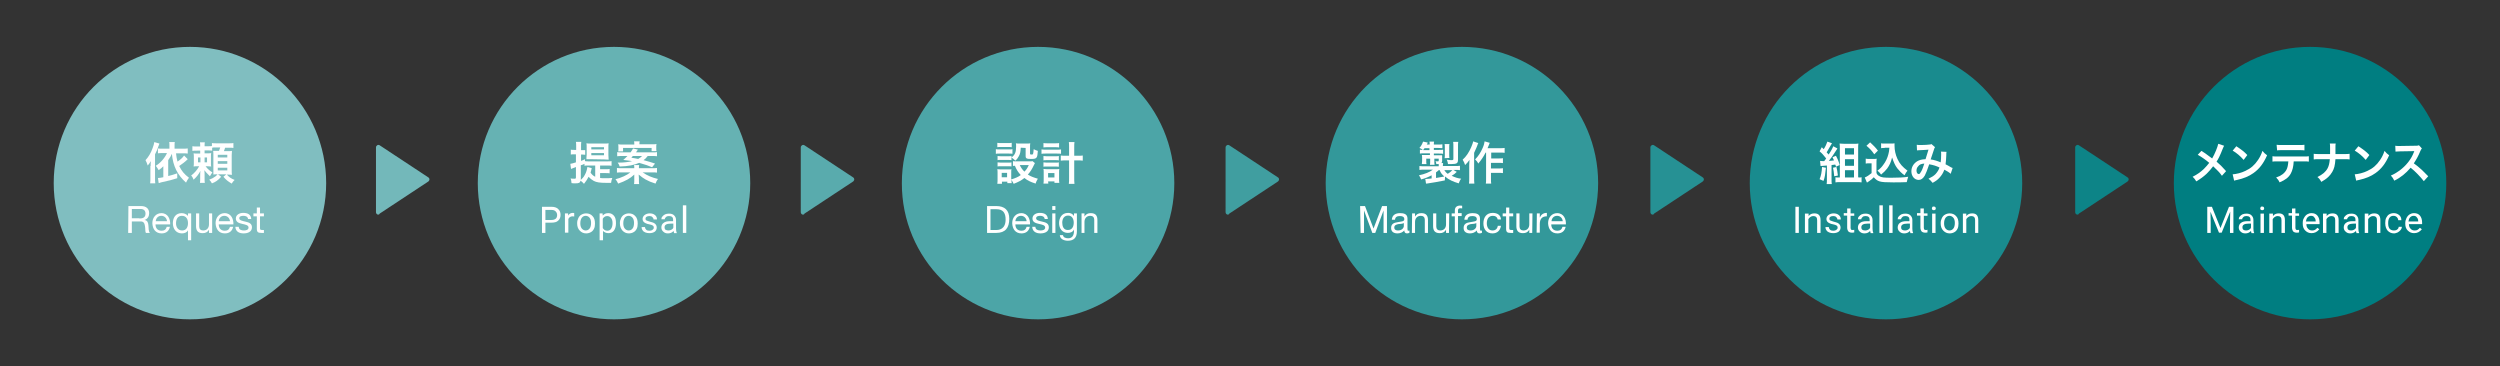<?xml version="1.0" encoding="utf-8"?>
<!-- Generator: Adobe Illustrator 21.1.0, SVG Export Plug-In . SVG Version: 6.00 Build 0)  -->
<svg version="1.1" id="レイヤー_1" xmlns="http://www.w3.org/2000/svg" xmlns:xlink="http://www.w3.org/1999/xlink" x="0px"
	 y="0px" viewBox="0 0 1024 150" style="enable-background:new 0 0 1024 150;" xml:space="preserve">
<rect x="0" y="0" width="1024" height="150" fill="#333333" stroke="none"/>
<style type="text/css">
	.st0{fill:#80BEC0;}
	.st1{fill:#66B2B3;}
	.st2{fill:#4CA5A7;}
	.st3{fill:#33989A;}
	.st4{fill:#198B8E;}
	.st5{fill:#007E81;}
	.st6{fill:#FFFFFF;}
	.st7{fill:#73B8BA;}
	.st8{fill:#59ABAD;}
	.st9{fill:#409EA0;}
	.st10{fill:#269194;}
	.st11{fill:#0D8487;}
</style>
<g>
	<g>
		<path class="st0" d="M77.8,130.8c30.8,0,55.8-25,55.8-55.8c0-30.8-25-55.8-55.8-55.8C47,19.2,22,44.2,22,75
			C22,105.8,47,130.8,77.8,130.8"/>
	</g>
	<g>
		<path class="st1" d="M251.5,130.8c30.8,0,55.8-25,55.8-55.8c0-30.8-25-55.8-55.8-55.8c-30.8,0-55.8,25-55.8,55.8
			C195.7,105.8,220.7,130.8,251.5,130.8"/>
	</g>
	<g>
		<path class="st2" d="M425.2,130.8c30.8,0,55.8-25,55.8-55.8c0-30.8-25-55.8-55.8-55.8c-30.8,0-55.8,25-55.8,55.8
			C369.3,105.8,394.3,130.8,425.2,130.8"/>
	</g>
	<g>
		<path class="st3" d="M598.8,130.8c30.8,0,55.8-25,55.8-55.8c0-30.8-25-55.8-55.8-55.8C568,19.2,543,44.2,543,75
			C543,105.8,568,130.8,598.8,130.8"/>
	</g>
	<g>
		<path class="st4" d="M772.5,130.8c30.8,0,55.8-25,55.8-55.8c0-30.8-25-55.8-55.8-55.8c-30.8,0-55.8,25-55.8,55.8
			C716.7,105.8,741.7,130.8,772.5,130.8"/>
	</g>
	<g>
		<path class="st5" d="M946.2,130.8c30.8,0,55.8-25,55.8-55.8c0-30.8-25-55.8-55.8-55.8c-30.8,0-55.8,25-55.8,55.8
			C890.4,105.8,915.3,130.8,946.2,130.8"/>
	</g>
	<g>
		<g>
			<path class="st6" d="M61.7,68c0-0.6,0-1,0.1-2c-0.5,0.8-0.7,1.1-1.3,1.8c-0.3-0.9-0.5-1.5-0.9-2.2c1.2-1.3,2.2-2.9,2.9-4.9
				c0.4-1,0.6-1.8,0.7-2.5l2.1,0.6c-0.1,0.3-0.1,0.4-0.3,0.8c-0.4,1.3-0.8,2.3-1.5,3.6V73c0,0.8,0,1.4,0.1,2.1h-2.1
				c0.1-0.8,0.1-1.3,0.1-2.2V68z M76.9,65.2c-1.1,1.1-2.2,1.9-3.5,2.8c1,2,2,3.3,4,4.8c-0.5,0.7-0.9,1.3-1.2,2
				c-3.5-3.1-5.3-6.7-5.8-11.8c-0.4,0.9-0.6,1.3-1.5,2.6v6.5c1.3-0.3,1.9-0.5,3.7-1.1v2c-2.6,0.8-2.6,0.8-6.6,1.7
				C65.3,74.9,65.2,75,65,75l-0.3-2.1c0.6,0,1.2-0.1,2.2-0.3v-4.5c-0.6,0.6-0.9,0.9-1.9,1.6c-0.4-0.7-0.8-1.3-1.2-1.8
				c1.9-1.1,3.7-3.2,4.6-5.2h-1.8c-0.8,0-1.3,0-1.9,0.1v-2c0.6,0.1,1,0.1,1.9,0.1h2.8v-1.4c0-0.6,0-0.9-0.1-1.3h2.3
				c-0.1,0.4-0.1,0.8-0.1,1.3v1.4h3.3c0.9,0,1.5,0,2.1-0.1v2.1c-0.6-0.1-1.3-0.1-2.1-0.1h-2.7c0.1,1.3,0.3,2,0.6,3.4
				c1.3-0.9,2.1-1.6,2.7-2.5L76.9,65.2z"/>
			<path class="st6" d="M86.9,61.7c-0.4,0-0.8-0.1-1.6-0.1h-1.5v1.2H85c0.8,0,1.1,0,1.5-0.1c-0.1,0.5-0.1,0.6-0.1,1.5v2.5
				c0,0.8,0,1.1,0.1,1.5c-0.5,0-0.8-0.1-1.5-0.1h-0.8c0.9,1.2,1.8,1.9,2.8,2.5c-0.5,0.7-0.7,1-1,1.6c-0.2-0.2-0.2-0.2-0.7-0.7
				c-0.5-0.5-1.2-1.2-1.6-1.8c0.1,0.9,0.1,1.5,0.1,2.1v1.2c0,1,0,1.4,0.1,1.9h-2c0.1-0.5,0.1-0.9,0.1-1.9V72c0-0.7,0-1.2,0.1-2
				c-0.8,1.5-1.5,2.4-2.8,3.6c-0.3-0.7-0.5-1.2-1-1.7c1.2-0.9,2.4-2.2,3.3-3.8h-0.7c-0.8,0-1,0-1.6,0.1c0.1-0.5,0.1-0.9,0.1-1.7
				v-2.1c0-0.7,0-1.1-0.1-1.6c0.5,0.1,0.9,0.1,1.8,0.1H82v-1.2h-1.2c-0.9,0-1.5,0-2,0.1v-1.9c0.6,0.1,1,0.1,2,0.1H82
				c0-0.9,0-1.2-0.1-1.7h2c-0.1,0.4-0.1,0.8-0.1,1.5v0.1h1.5c0.8,0,1.1,0,1.5-0.1v-1.2c0.6,0.1,1.1,0.1,2,0.1h4.8c1,0,1.5,0,2-0.1v2
				c-0.5-0.1-1-0.1-2-0.1h-1.4c-0.2,0.6-0.3,1-0.5,1.4h1.5c1,0,1.4,0,1.8-0.1c0,0.5-0.1,1.1-0.1,1.8v6.1c0,0.7,0,1.4,0.1,1.9
				c-0.6,0-1-0.1-1.6-0.1h-0.5c1,1.1,1.7,1.6,3.2,2.2c-0.6,0.6-0.7,0.7-1.2,1.5c-1.5-0.9-2.3-1.5-3.4-2.8l1.2-1h-3.4l1.3,1
				c-1.4,1.5-2.2,2.1-3.8,2.7c-0.4-0.7-0.6-1-1.1-1.5c1.1-0.4,1.8-0.8,2.6-1.4c0.3-0.2,0.4-0.4,0.8-0.8h-0.3c-0.6,0-1.1,0-1.4,0.1
				c0-0.6,0-0.9,0-1.7v-6.3c0-0.8,0-1.2-0.1-1.7c0.4,0,0.8,0,1.6,0h0.8c0.2-0.6,0.4-1,0.5-1.4h-2c-0.7,0-1,0-1.3,0.1V61.7z
				 M81.1,64.5v2h1v-2H81.1z M83.8,66.5h1v-2h-1V66.5z M89.2,64.5h3.9v-1.1h-3.9V64.5z M89.2,67.1h3.9v-1.1h-3.9V67.1z M89.2,69.8
				h3.9v-1.1h-3.9V69.8z"/>
		</g>
		<g>
			<path class="st6" d="M52.6,84.4h5.2c2.1,0,3.3,1.1,3.3,2.9c0,1.3-0.6,2.4-1.9,2.8v0c1.3,0.2,1.5,1.2,1.6,2.3c0.1,1.1,0,2.3,0.6,3
				h-1.6c-0.4-0.4-0.2-1.6-0.4-2.7c-0.2-1.1-0.4-2-1.8-2H54v4.7h-1.5L52.6,84.4L52.6,84.4z M57.1,89.5c1.4,0,2.5-0.4,2.5-2
				c0-1.1-0.6-1.9-2-1.9H54v3.8H57.1z"/>
			<path class="st6" d="M69.6,92.9c-0.4,1.8-1.6,2.7-3.4,2.7c-2.5,0-3.7-1.8-3.8-4.2c0-2.4,1.6-4.1,3.7-4.1c2.8,0,3.7,2.6,3.6,4.6
				h-6c0,1.4,0.7,2.6,2.5,2.6c1.1,0,1.8-0.5,2.1-1.6H69.6z M68.4,90.6c-0.1-1.2-1-2.2-2.3-2.2c-1.4,0-2.2,1-2.3,2.2H68.4z"/>
			<path class="st6" d="M78.3,98.4H77v-4.1h0c-0.4,0.9-1.4,1.3-2.5,1.3c-2.4,0-3.7-1.9-3.7-4.2s1.2-4.1,3.6-4.1c0.8,0,2,0.3,2.6,1.2
				h0v-1.1h1.3V98.4z M74.6,94.4c1.8,0,2.4-1.5,2.4-3c0-1.6-0.7-3-2.5-3c-1.8,0-2.4,1.5-2.4,3.1C72.1,93,72.9,94.4,74.6,94.4z"/>
			<path class="st6" d="M86.8,95.4h-1.2v-1.3h0c-0.6,1-1.4,1.4-2.6,1.4c-2.1,0-2.7-1.2-2.7-2.9v-5.2h1.3v5.4c0,1,0.6,1.6,1.6,1.6
				c1.6,0,2.4-1.1,2.4-2.5v-4.5h1.3V95.4z"/>
			<path class="st6" d="M95.5,92.9c-0.4,1.8-1.6,2.7-3.4,2.7c-2.5,0-3.7-1.8-3.8-4.2c0-2.4,1.6-4.1,3.7-4.1c2.8,0,3.7,2.6,3.6,4.6
				h-6c0,1.4,0.7,2.6,2.5,2.6c1.1,0,1.8-0.5,2.1-1.6H95.5z M94.2,90.6c-0.1-1.2-1-2.2-2.3-2.2c-1.4,0-2.2,1-2.3,2.2H94.2z"/>
			<path class="st6" d="M97.8,92.9c0,1.2,1.1,1.5,2.1,1.5c0.8,0,1.9-0.2,1.9-1.2c0-1-1.3-1.2-2.6-1.5c-1.3-0.3-2.6-0.7-2.6-2.2
				c0-1.6,1.6-2.3,3-2.3c1.8,0,3.2,0.6,3.3,2.5h-1.3c-0.1-1-1-1.3-1.9-1.3c-0.8,0-1.7,0.2-1.7,1c0,0.9,1.4,1.1,2.6,1.4
				c1.3,0.3,2.6,0.7,2.6,2.3c0,1.9-1.8,2.5-3.4,2.5c-1.8,0-3.3-0.7-3.4-2.7L97.8,92.9L97.8,92.9z"/>
			<path class="st6" d="M106.5,87.4h1.6v1.2h-1.6v4.9c0,0.6,0.2,0.7,1,0.7h0.6v1.2h-1c-1.4,0-1.9-0.3-1.9-1.7v-5.1h-1.4v-1.2h1.4V85
				h1.3V87.4z"/>
		</g>
		<g>
			<path class="st6" d="M245.7,72.9c0.6,0.1,1.2,0.1,2,0.1c1.1,0,2.1,0,3.1-0.1c-0.3,0.8-0.4,1.2-0.5,2c-0.6,0-1.3,0-1.9,0
				c-2.6,0-4.1-0.2-5.2-0.8c-0.7-0.4-1.4-0.9-2.1-1.7c-0.6,1.2-1,1.7-1.9,2.9c-0.6-0.6-0.6-0.7-1.4-1.3c-0.2,0.9-0.7,1.1-2.2,1.1
				c-0.4,0-0.9,0-1.5-0.1c-0.1-0.8-0.1-1.2-0.4-1.9c0.7,0.1,1.1,0.1,1.6,0.1c0.5,0,0.6-0.1,0.6-0.6v-4.2c-0.4,0.2-0.6,0.2-1,0.4
				c-0.4,0.2-0.7,0.3-1,0.4l-0.3-2.1c0.5-0.1,1.2-0.2,2.3-0.6v-3.3h-0.8c-0.4,0-0.8,0-1.3,0.1v-2c0.5,0.1,0.8,0.1,1.4,0.1h0.8V60
				c0-0.9,0-1.3-0.1-1.9h2.2c-0.1,0.5-0.1,1-0.1,1.9v1.5h0.6c0.8,0,0.8,0,0.8,0c0,0,0.1,0,0.2,0c0,0,0.1,0,0.1,0v1.9
				c-0.4,0-0.7-0.1-1.1-0.1h-0.6v2.6c0.7-0.3,0.9-0.3,1.6-0.7V66c0.4,0.1,0.9,0.1,1.5,0.1h7.7c0.8,0,1.2,0,1.7-0.1v1.9
				c-0.5-0.1-1-0.1-1.7-0.1h-3v1.5h2.3c0.8,0,1.2,0,1.6-0.1V71c-0.5-0.1-0.9-0.1-1.6-0.1h-2.3V72.9z M242.4,68.9
				c-0.1,0.1-0.1,0.4-0.3,1.1c-0.1,0.2-0.1,0.4-0.2,0.7c0.5,0.8,1.1,1.3,1.9,1.7v-4.6h-3c-0.6,0-1,0-1.4,0.1v-0.8
				c-0.6,0.3-0.8,0.4-1.5,0.6v5.5c0,0.2,0,0.3,0,0.5c0.7-0.7,1.2-1.2,1.6-2c0.6-1,0.9-2.1,1.1-3.3L242.4,68.9z M241.8,65.2
				c-0.7,0-1,0-1.6,0c0-0.3,0-0.9,0.1-1.9v-2.9c0-0.7,0-1.3-0.1-1.7c0.6,0.1,1.1,0.1,1.8,0.1h5.5c0.8,0,1.2,0,1.8-0.1
				c-0.1,0.4-0.1,1-0.1,1.7v3.1c0,0.7,0,0.7,0.1,1.9c-0.5,0-1.1-0.1-1.8-0.1L241.8,65.2L241.8,65.2z M242.2,61.2h5.2v-0.9h-5.2V61.2
				z M242.2,63.6h5.2v-0.9h-5.2V63.6z"/>
			<path class="st6" d="M267,68.9c0.9,0,1.5,0,2.1-0.1v1.9c-0.6-0.1-1.2-0.1-2.1-0.1h-3.8c2.1,1.4,3.8,2.1,6.3,2.7
				c-0.4,0.5-0.7,1.1-1,1.9c-1.9-0.6-2.8-1-4.1-1.7c-1-0.6-1.6-1-2.8-2c0,0.5,0.1,1.2,0.1,1.5v0.8c0,0.7,0,1.3,0.1,1.6h-2.1
				c0.1-0.5,0.1-0.9,0.1-1.6v-0.8c0-0.2,0-0.3,0-0.6c0-0.2,0-0.2,0-0.5c0-0.1,0-0.2,0-0.4c-1.7,1.6-3.5,2.6-6.6,3.7
				c-0.4-0.8-0.6-1.2-1.1-1.8c2.4-0.6,4.6-1.6,6.1-2.8h-3.4c-0.9,0-1.5,0-2.1,0.1v-1.9c0.6,0.1,1.2,0.1,2.1,0.1h5v-0.1
				c0-0.5,0-0.8-0.1-1.2h2.1c-0.1,0.4-0.1,0.7-0.1,1.2v0.1L267,68.9L267,68.9z M265.3,63.9c-0.6,0.8-1,1.2-1.7,1.7
				c2.3,0.6,3.2,0.9,4.7,1.4l-1.2,1.5c-1.4-0.6-2.8-1.1-5.3-1.8c-2,0.9-4.4,1.4-8,1.5c-0.2-0.7-0.4-1.1-0.8-1.6c0.2,0,0.4,0,0.6,0
				c1.7,0,3.8-0.2,5.3-0.6c-0.7-0.1-1-0.2-3.6-0.5c0.7-0.6,1-0.9,1.7-1.6h-2.2c-0.8,0-1.4,0-2,0.1v-1.7c0.4,0.1,0.9,0.1,1.9,0.1h3.6
				c0.5-0.7,0.8-1.2,1-1.6l2,0.5c-0.1,0.1-0.1,0.1-0.4,0.5c0,0-0.1,0.2-0.2,0.3c0,0.1-0.1,0.2-0.2,0.3h6.7c1,0,1.3,0,1.9-0.1V64
				c-0.6-0.1-1.1-0.1-2-0.1L265.3,63.9L265.3,63.9z M259.8,59.1c0-0.6,0-0.8-0.1-1.2h2.3c-0.1,0.4-0.1,0.7-0.1,1.2h5
				c0.9,0,1.4,0,2-0.1c-0.1,0.4-0.1,0.7-0.1,1.3v0.5c0,0.4,0,0.8,0.1,1.1h-2v-1.3h-11.7V62h-2c0.1-0.4,0.1-0.6,0.1-1v-0.6
				c0-0.5,0-0.8-0.1-1.3c0.6,0.1,1.2,0.1,2,0.1H259.8z M259.2,63.9c-0.2,0.2-0.3,0.4-0.6,0.7c1.4,0.2,1.7,0.3,2.8,0.5
				c0.7-0.4,1.1-0.7,1.6-1.2H259.2z"/>
		</g>
		<g>
			<path class="st6" d="M407.9,61.1c0.4,0.1,0.8,0.1,1.5,0.1h3.8c0.8,0,1.1,0,1.5-0.1V63c-0.4-0.1-0.6-0.1-1.4-0.1h-3.9
				c-0.7,0-1.1,0-1.5,0.1L407.9,61.1L407.9,61.1z M423.9,66.8c-0.1,0.2-0.1,0.2-0.4,0.8c-0.8,1.7-1.5,2.8-2.5,3.9
				c1.3,0.8,2.1,1.1,4.1,1.7c-0.4,0.7-0.7,1.2-0.9,2c-2.2-0.7-3.4-1.3-4.6-2.3c-1.2,1-2.6,1.7-4.4,2.4c-0.3-0.7-0.6-1.1-0.9-1.6
				c0,0.6,0,0.9,0.1,1.3h-1.8v-0.6h-2.2v0.9h-1.9c0.1-0.6,0.1-1.2,0.1-1.8v-2.7c0-0.6,0-1-0.1-1.5c0.5,0,0.9,0.1,1.4,0.1h3.2
				c0.7,0,0.9,0,1.2-0.1c-0.1,0.4-0.1,0.6-0.1,1.4v2.8c1.6-0.5,2.9-1,3.9-1.8c-1.1-1.2-1.7-2.1-2.4-3.8c-0.4,0-0.5,0-0.8,0.1v-2
				c0.4,0.1,0.7,0.1,1.2,0.1h5.5c0.7,0,1,0,1.3-0.1L423.9,66.8z M408.5,58.5c0.5,0.1,0.8,0.1,1.6,0.1h2.7c0.8,0,1.1,0,1.6-0.1v1.8
				c-0.5-0.1-0.9-0.1-1.6-0.1h-2.7c-0.7,0-1.1,0-1.6,0.1V58.5z M408.6,63.9c0.4,0,0.6,0.1,1.2,0.1h3.3c0.6,0,0.9,0,1.2-0.1v1.7
				c-0.4,0-0.6-0.1-1.2-0.1h-3.3c-0.6,0-0.9,0-1.2,0.1V63.9z M408.6,66.5c0.4,0,0.6,0.1,1.2,0.1h3.3c0.6,0,0.9,0,1.2-0.1v1.7
				c-0.4-0.1-0.6-0.1-1.2-0.1h-3.3c-0.6,0-0.8,0-1.2,0.1L408.6,66.5L408.6,66.5z M410.3,72.6h2.2v-1.8h-2.2V72.6z M418.1,60.5
				c-0.1,1.6-0.2,2.5-0.8,3.5c-0.4,0.7-0.7,1.2-1.4,1.8c-0.5-0.5-1.1-0.9-1.6-1.3c1.5-1.1,1.9-2.2,1.9-4.6c0-0.6,0-0.8-0.1-1.2
				c0.5,0.1,0.9,0.1,1.5,0.1h2.8c0.6,0,1.1,0,1.6-0.1c-0.1,0.4-0.1,0.9-0.1,1.6v2.7c0,0.2,0.1,0.3,0.6,0.3c0.7,0,0.7,0,0.9-2.2
				c0.6,0.3,1,0.5,1.7,0.7c-0.2,3-0.4,3.3-2.8,3.3c-1.8,0-2.2-0.2-2.2-1.2v-3.3L418.1,60.5L418.1,60.5z M417.7,67.6
				c0.5,1.1,1,1.8,1.9,2.7c0.8-0.8,1.2-1.4,1.8-2.7H417.7z"/>
			<path class="st6" d="M426.6,61.2c0.5,0.1,0.9,0.1,1.6,0.1h4.8c0.7,0,1.1,0,1.6-0.1V63c-0.4-0.1-0.8-0.1-1.6-0.1h-4.8
				c-0.6,0-1,0-1.6,0.1V61.2z M427.4,58.6c0.5,0.1,0.8,0.1,1.6,0.1h3.2c0.7,0,1.1,0,1.6-0.1v1.8c-0.5-0.1-0.9-0.1-1.6-0.1H429
				c-0.7,0-1.1,0-1.6,0.1V58.6z M429.4,75.2h-2c0.1-0.5,0.1-1.1,0.1-1.8v-2.8c0-0.6,0-0.9-0.1-1.4c0.4,0,0.6,0.1,1.3,0.1h4
				c0.6,0,0.9,0,1.2-0.1c-0.1,0.4-0.1,0.8-0.1,1.4v2.7c0,0.7,0,1.1,0.1,1.6h-2v-0.6h-2.6L429.4,75.2L429.4,75.2z M427.4,63.9
				c0.4,0,0.6,0.1,1.2,0.1h3.9c0.6,0,0.8,0,1.2-0.1v1.8c-0.4-0.1-0.6-0.1-1.2-0.1h-3.9c-0.6,0-0.8,0-1.2,0.1V63.9z M427.4,66.5
				c0.3,0,0.6,0.1,1.2,0.1h3.9c0.6,0,0.8,0,1.2-0.1v1.8c-0.4,0-0.6-0.1-1.2-0.1h-3.9c-0.6,0-0.8,0-1.2,0.1L427.4,66.5L427.4,66.5z
				 M429.3,72.7h2.6v-1.8h-2.6V72.7z M437.9,60.4c0-1,0-1.5-0.1-2.2h2.3c-0.1,0.6-0.1,1.2-0.1,2.2v3.4h1.3c1,0,1.6,0,2.2-0.1v2.1
				c-0.7-0.1-1.4-0.1-2.3-0.1H440v6.8c0,1.3,0,2,0.1,2.8h-2.3c0.1-0.7,0.1-1.4,0.1-2.8v-6.8h-1.1c-0.8,0-1.6,0-2.3,0.1v-2.1
				c0.6,0.1,1.3,0.1,2.2,0.1h1.2L437.9,60.4L437.9,60.4z"/>
		</g>
		<g>
			<path class="st6" d="M404.3,84.4h3.8c3.4,0,5.3,1.7,5.3,5.2c0,3.7-1.6,5.8-5.3,5.8h-3.8V84.4z M405.8,94.2h2.4
				c1,0,3.7-0.3,3.7-4.3c0-2.6-1-4.2-3.7-4.2h-2.5V94.2z"/>
			<path class="st6" d="M421.8,92.9c-0.4,1.8-1.6,2.7-3.4,2.7c-2.5,0-3.7-1.8-3.8-4.2c0-2.4,1.6-4.1,3.7-4.1c2.8,0,3.7,2.6,3.6,4.6
				h-6c0,1.4,0.7,2.6,2.5,2.6c1.1,0,1.8-0.5,2.1-1.6H421.8z M420.5,90.6c-0.1-1.2-1-2.2-2.3-2.2c-1.4,0-2.2,1-2.3,2.2H420.5z"/>
			<path class="st6" d="M424.1,92.9c0,1.2,1.1,1.5,2.1,1.5c0.8,0,1.9-0.2,1.9-1.2c0-1-1.3-1.2-2.6-1.5c-1.3-0.3-2.6-0.7-2.6-2.2
				c0-1.6,1.6-2.3,3-2.3c1.8,0,3.2,0.6,3.3,2.5h-1.3c-0.1-1-1-1.3-1.8-1.3c-0.8,0-1.7,0.2-1.7,1c0,0.9,1.4,1.1,2.6,1.4
				c1.3,0.3,2.6,0.7,2.6,2.3c0,1.9-1.8,2.5-3.4,2.5c-1.8,0-3.3-0.7-3.4-2.7L424.1,92.9L424.1,92.9z"/>
			<path class="st6" d="M432.3,86H431v-1.6h1.3V86z M431,87.4h1.3v8H431V87.4z"/>
			<path class="st6" d="M441.1,94.7c0,2.6-1.2,3.9-3.7,3.9c-1.5,0-3.2-0.6-3.3-2.3h1.3c0.1,1,1.2,1.3,2.1,1.3c1.7,0,2.4-1.2,2.4-3
				V94h0c-0.4,1-1.5,1.4-2.5,1.4c-2.4,0-3.6-1.9-3.6-4c0-1.9,0.9-4.2,3.7-4.2c1,0,1.9,0.4,2.4,1.3h0v-1.1h1.2L441.1,94.7L441.1,94.7
				z M439.8,91.2c0-1.4-0.6-2.9-2.3-2.9c-1.7,0-2.4,1.4-2.4,2.9c0,1.4,0.5,3,2.2,3C439.2,94.3,439.8,92.7,439.8,91.2z"/>
			<path class="st6" d="M443,87.4h1.2v1.3h0c0.6-1,1.4-1.4,2.6-1.4c2.1,0,2.7,1.2,2.7,2.9v5.2h-1.3V90c0-1-0.6-1.6-1.6-1.6
				c-1.6,0-2.4,1.1-2.4,2.5v4.5H443V87.4z"/>
		</g>
		<g>
			<path class="st6" d="M591.8,73.9c-2.9,0.6-4.9,0.9-6.8,1.2c-0.5,0.1-0.6,0.1-0.9,0.1l-0.3-1.9c0.1,0,0.1,0,0.2,0
				c0.5,0,1.3-0.1,2.4-0.2v-1.3c-1.3,0.7-2.5,1.2-4.3,1.7c-0.3-0.8-0.5-1.1-0.9-1.7c2.4-0.5,4.4-1.3,5.7-2.3h-3.5
				c-1.1,0-1.4,0-2,0.1V68c0.6,0.1,1,0.1,2.1,0.1h5.8v-0.3c0-0.2,0-0.5,0-0.6c-0.4,0-0.5,0-1,0c0-0.4-0.1-0.8-0.3-1.2
				c0.4,0.1,0.7,0.1,1,0.1c0.2,0,0.3-0.1,0.3-0.3V65h-1.8v1c0,0.6,0,1,0.1,1.5h-1.9c0.1-0.5,0.1-0.8,0.1-1.5v-1h-1.6v1.1
				c0,0.6,0,0.7,0.1,1.1h-1.9l0-0.2c0-0.3,0.1-0.6,0.1-1v-1.4c0-0.4,0-0.5-0.1-1.1c0.3,0,0.8,0,1.2,0h2.1v-0.7h-2.4
				c-0.7,0-1.1,0-1.7,0.1v-1.6c0.4,0.1,0.6,0.1,1.2,0.1c-0.4-0.3-0.8-0.6-1.4-0.8c0.7-0.8,1.1-1.5,1.5-2.6l1.9,0.4
				c-0.1,0.4-0.2,0.5-0.4,0.8h1.2c0-0.5,0-0.8-0.1-1.2h1.9c-0.1,0.4-0.1,0.7-0.1,1.2h1.8c0.9,0,1.2,0,1.7-0.1v1.6
				c-0.5,0-0.9-0.1-1.7-0.1h-1.8v0.8h2c1,0,1.4,0,1.8-0.1V63c-0.5-0.1-1-0.1-1.7-0.1h-2.1v0.7h1.9c0.7,0,1,0,1.5,0
				c0,0.2,0,0.4,0,0.8v1.5c0,0.5-0.1,0.7-0.4,0.9h0.8c0,0.4-0.1,0.5-0.1,0.9V68h4.9c1,0,1.6,0,2.1-0.1v1.8c-0.6-0.1-0.9-0.1-2-0.1
				h-0.7l1.4,0.8c-0.7,0.7-1.2,1.1-2.1,1.6c1.5,0.7,2.4,1,3.9,1.2c-0.5,0.6-0.7,1.1-1,1.9c-2.4-0.7-4.1-1.5-5.6-2.8L591.8,73.9
				L591.8,73.9z M585.5,61.5v-0.8h-2c-0.2,0.3-0.3,0.4-0.6,0.8H585.5z M588.2,72.9c1.8-0.3,2.3-0.4,3.4-0.6c-1-0.9-1.5-1.5-1.9-2.6
				h-0.4c-0.3,0.3-0.7,0.6-1.1,0.9L588.2,72.9L588.2,72.9z M591.6,69.7c0.4,0.6,0.7,1,1.4,1.5c0.7-0.4,1.4-1,1.9-1.5H591.6z
				 M591.7,64.8c0.1-0.4,0.1-0.7,0.1-1.3v-3.1c0-0.5,0-1-0.1-1.4h2c-0.1,0.3-0.1,0.7-0.1,1.4v3c0,0.6,0,0.9,0.1,1.3L591.7,64.8
				L591.7,64.8z M597.2,65.2c0,1-0.1,1.4-0.6,1.7c-0.4,0.2-1,0.3-2.1,0.3c-0.4,0-0.9,0-1.4,0c-0.1-0.6-0.2-1.2-0.5-1.8
				c0.7,0.1,1.4,0.2,1.8,0.2c0.3,0,0.6,0,0.7-0.1c0.2-0.1,0.2-0.1,0.2-0.5v-5.3c0-0.6,0-1.1-0.1-1.6h2.1c-0.1,0.5-0.1,0.9-0.1,1.7
				V65.2L597.2,65.2z"/>
			<path class="st6" d="M605.5,58.6c-0.2,0.5-0.3,0.6-0.4,1c-0.3,0.8-0.3,0.8-1.3,3v10.3c0,0.9,0,1.6,0.1,2.3h-2.2
				c0.1-0.7,0.1-1.3,0.1-2.3v-5.3c0-0.5,0-0.6,0.1-2.1c-0.6,0.9-1.1,1.4-1.8,2.1c-0.3-0.9-0.5-1.4-1-2.2c1.4-1.2,2.6-3,3.5-5.1
				c0.4-1,0.7-1.7,0.8-2.4L605.5,58.6z M608.5,62.5c-0.8,1.6-1.8,3.1-3,4.5c-0.4-0.8-0.7-1.1-1.3-1.7c1.4-1.4,2.3-2.9,3.1-4.7
				c0.5-1.1,0.7-2,0.8-2.7l2.1,0.6c-0.2,0.4-0.2,0.6-0.4,1c-0.3,0.8-0.3,0.8-0.5,1.2h5c0.9,0,1.5,0,2-0.1v2c-0.5-0.1-1.2-0.1-2-0.1
				h-3.5v2.4h3c0.8,0,1.3,0,1.8-0.1v2c-0.6-0.1-1.1-0.1-1.9-0.1h-3V69h3c0.8,0,1.3,0,1.9-0.1v2c-0.6-0.1-1.1-0.1-1.9-0.1h-3V73
				c0,1.1,0,1.7,0.1,2.2h-2.2c0.1-0.5,0.1-1.1,0.1-2.2V62.5H608.5z"/>
		</g>
		<g>
			<path class="st6" d="M557.1,84.4h2l3.5,9.2l3.5-9.2h2v11h-1.4v-9.2h0l-3.4,9.2h-1.2l-3.4-9.2h0v9.2h-1.4L557.1,84.4L557.1,84.4z"
				/>
			<path class="st6" d="M577.2,95.4c-0.2,0.1-0.5,0.2-0.9,0.2c-0.7,0-1.1-0.4-1.1-1.2c-0.7,0.8-1.7,1.2-2.8,1.2
				c-1.4,0-2.6-0.6-2.6-2.2c0-1.8,1.3-2.2,2.7-2.4c1.4-0.3,2.7-0.2,2.7-1.2c0-1.1-0.9-1.3-1.8-1.3c-1.1,0-1.9,0.3-2,1.5h-1.3
				c0.1-2,1.6-2.7,3.4-2.7c1.4,0,3,0.3,3,2.2v4.1c0,0.6,0,0.9,0.4,0.9c0.1,0,0.2,0,0.4-0.1V95.4L577.2,95.4z M575.1,91.3
				c-0.5,0.4-1.5,0.4-2.4,0.5c-0.9,0.2-1.6,0.5-1.6,1.4c0,0.9,0.7,1.2,1.5,1.2c1.7,0,2.4-1.1,2.4-1.8V91.3z"/>
			<path class="st6" d="M578.4,87.4h1.2v1.3h0c0.6-1,1.4-1.4,2.6-1.4c2.1,0,2.7,1.2,2.7,2.9v5.2h-1.3V90c0-1-0.6-1.6-1.6-1.6
				c-1.6,0-2.4,1.1-2.4,2.5v4.5h-1.3L578.4,87.4L578.4,87.4z"/>
			<path class="st6" d="M593.5,95.4h-1.2v-1.3h0c-0.6,1-1.4,1.4-2.6,1.4c-2.1,0-2.7-1.2-2.7-2.9v-5.2h1.3v5.4c0,1,0.6,1.6,1.6,1.6
				c1.6,0,2.4-1.1,2.4-2.5v-4.5h1.3L593.5,95.4L593.5,95.4z"/>
			<path class="st6" d="M595.9,88.6h-1.3v-1.2h1.3v-1.2c0-1.3,0.8-2,2.2-2c0.2,0,0.6,0,0.8,0.1v1.1c-0.2-0.1-0.5-0.1-0.7-0.1
				c-0.6,0-1,0.2-1,0.9v1.1h1.5v1.2h-1.5v6.8h-1.3V88.6z"/>
			<path class="st6" d="M606.9,95.4c-0.2,0.1-0.5,0.2-0.9,0.2c-0.7,0-1.1-0.4-1.1-1.2c-0.7,0.8-1.7,1.2-2.8,1.2
				c-1.4,0-2.6-0.6-2.6-2.2c0-1.8,1.3-2.2,2.7-2.4c1.4-0.3,2.7-0.2,2.7-1.2c0-1.1-0.9-1.3-1.8-1.3c-1.1,0-1.9,0.3-2,1.5h-1.3
				c0.1-2,1.6-2.7,3.4-2.7c1.4,0,3,0.3,3,2.2v4.1c0,0.6,0,0.9,0.4,0.9c0.1,0,0.2,0,0.4-0.1V95.4L606.9,95.4z M604.8,91.3
				c-0.5,0.4-1.5,0.4-2.4,0.5c-0.9,0.2-1.6,0.5-1.6,1.4c0,0.9,0.7,1.2,1.5,1.2c1.7,0,2.4-1.1,2.4-1.8V91.3z"/>
			<path class="st6" d="M613.5,90c-0.2-1-0.9-1.6-2-1.6c-1.9,0-2.5,1.5-2.5,3.1c0,1.5,0.7,2.9,2.3,2.9c1.3,0,2-0.7,2.2-1.9h1.3
				c-0.3,1.9-1.5,3.1-3.5,3.1c-2.4,0-3.7-1.7-3.7-4.1c0-2.4,1.2-4.3,3.8-4.3c1.8,0,3.3,0.8,3.4,2.7H613.5z"/>
			<path class="st6" d="M618.2,87.4h1.6v1.2h-1.6v4.9c0,0.6,0.2,0.7,1,0.7h0.6v1.2h-1c-1.4,0-1.9-0.3-1.9-1.7v-5.1h-1.4v-1.2h1.4V85
				h1.3V87.4z"/>
			<path class="st6" d="M627.6,95.4h-1.2v-1.3h0c-0.6,1-1.4,1.4-2.6,1.4c-2.1,0-2.7-1.2-2.7-2.9v-5.2h1.3v5.4c0,1,0.6,1.6,1.6,1.6
				c1.6,0,2.4-1.1,2.4-2.5v-4.5h1.3L627.6,95.4L627.6,95.4z"/>
			<path class="st6" d="M629.5,87.4h1.2v1.7h0c0.6-1.3,1.5-1.9,2.9-1.9v1.4c-2.1,0-2.9,1.2-2.9,3.2v3.5h-1.3L629.5,87.4L629.5,87.4z
				"/>
			<path class="st6" d="M641.3,92.9c-0.4,1.8-1.6,2.7-3.4,2.7c-2.5,0-3.7-1.8-3.8-4.2c0-2.4,1.6-4.1,3.7-4.1c2.8,0,3.7,2.6,3.6,4.6
				h-6c0,1.4,0.7,2.6,2.5,2.6c1.1,0,1.8-0.5,2.1-1.6H641.3z M640.1,90.6c-0.1-1.2-1-2.2-2.3-2.2c-1.4,0-2.2,1-2.3,2.2H640.1z"/>
		</g>
		<g>
			<path class="st6" d="M747.9,68.7c-0.3,2.8-0.4,3.8-1,5.4l-1.6-0.7c0.6-1.4,0.9-2.9,1-5L747.9,68.7z M745.5,65.9
				c0.3,0,0.6,0.1,1.2,0.1c0,0,0.1,0,0.5,0c0.4-0.6,0.5-0.6,0.8-1.1c-1-1.3-1.8-2.2-2.7-2.9l0.9-1.7c0.4,0.4,0.5,0.5,0.8,0.8
				c0.6-0.9,1.3-2.4,1.5-3.1l1.9,0.7c-0.1,0.2-0.2,0.3-0.4,0.6c-0.9,1.6-0.9,1.6-1.8,3.1c0.4,0.4,0.4,0.5,0.8,0.9
				c1.1-1.6,1.6-2.6,1.9-3.4l1.7,0.9c-0.1,0.2-0.2,0.4-0.5,0.8c-1,1.6-2.3,3.5-3,4.3c0.7,0,0.9-0.1,2.1-0.2
				c-0.2-0.5-0.3-0.7-0.6-1.3l1.4-0.6c0.8,1.5,1.2,2.5,1.5,3.8l-1.5,0.7c-0.1-0.5-0.1-0.6-0.3-0.9c-0.4,0.1-0.9,0.1-1.5,0.2v5.8
				c0,0.9,0,1.4,0.1,2h-2.1c0.1-0.6,0.1-1.1,0.1-2v-5.6c-0.5,0-0.9,0.1-1.3,0.1c-0.9,0.1-0.9,0.1-1.3,0.1L745.5,65.9z M752.2,68.4
				c0.3,1.1,0.4,1.9,0.6,3.5l-1.5,0.3c-0.1-1.6-0.3-2.4-0.5-3.5L752.2,68.4z M761.4,72.7c0.4,0,0.8,0,1.1-0.1v2.1
				c-0.5-0.1-1.2-0.1-1.9-0.1h-6.9c-0.7,0-1.4,0-1.9,0.1v-2.1c0.4,0.1,0.8,0.1,1.3,0.1h0.5v-12c0-0.7,0-1.2-0.1-1.9
				c0.6,0,1.1,0.1,1.9,0.1h3.9c0.9,0,1.4,0,1.9-0.1c-0.1,0.6-0.1,1.1-0.1,2v11.8L761.4,72.7L761.4,72.7z M755.7,63.3h3.7v-2.6h-3.7
				V63.3z M755.7,67.9h3.7v-2.7h-3.7V67.9z M755.7,72.7h3.7v-3h-3.7V72.7z"/>
			<path class="st6" d="M764.3,65c0.5,0.1,0.8,0.1,1.5,0.1h1.5c0.6,0,1,0,1.4-0.1c-0.1,0.6-0.1,1-0.1,2v3.9c0.3,0.6,0.4,0.8,1.1,1.2
				c0.9,0.6,1.9,0.7,5,0.7c2.7,0,5-0.1,6.9-0.4c-0.3,0.9-0.4,1.4-0.6,2.2c-1.6,0.1-4.3,0.1-5.6,0.1c-3,0-4.5-0.1-5.5-0.4
				c-1-0.3-1.6-0.8-2.4-1.7c-0.6,0.6-1,1-1.9,1.6c-0.3,0.2-0.4,0.3-0.6,0.4c-0.2,0.1-0.2,0.1-0.3,0.2l-0.9-2.1
				c0.8-0.3,2-1.1,2.8-1.8v-4h-1.1c-0.5,0-0.8,0-1.3,0.1V65z M766,58.3c1.3,1.2,2.3,2.2,3.2,3.4l-1.5,1.5c-1.1-1.6-1.7-2.2-3.2-3.5
				L766,58.3z M772,60.6c-0.6,0-1.1,0-1.5,0.1v-2c0.4,0.1,0.8,0.1,1.5,0.1h2.6c0.6,0,1,0,1.4-0.1c0,0.4,0,0.7,0,1
				c0,1.8,0.4,3.7,1.2,5.4c0.9,2,2.1,3.3,4.1,4.8c-0.5,0.6-0.8,1.1-1.2,1.9c-1.4-1-2.1-1.8-3-2.9c-0.9-1.2-1.4-2.4-2.1-4.4
				c-0.5,2-1,3.1-2,4.5c-0.7,0.9-1.3,1.5-2.5,2.5c-0.5-0.7-0.8-1-1.5-1.6c1.1-0.8,1.7-1.4,2.4-2.4c1-1.3,1.7-2.8,2.1-4.4
				c0.2-0.8,0.3-1.3,0.4-2.6H772z"/>
			<path class="st6" d="M785.1,59.3c0.4,0.1,0.9,0.1,1.9,0.1c1.1,0,2.8-0.1,3.4-0.2c0.4,0,0.5-0.1,0.7-0.2l1.5,1.3
				c-0.2,0.2-0.3,0.4-0.4,0.8c-0.1,0.2-1.2,3.6-1.4,4.2c1.4,0.2,2.7,0.6,4.1,1.2c0.1-0.9,0.2-1.7,0.2-3.4c0-0.4,0-0.6-0.1-1l2.3,0.1
				c-0.1,0.4-0.1,0.5-0.1,1.2c-0.1,1.6-0.1,2.7-0.3,3.9c0.6,0.3,1.4,0.7,2,1.1c0.5,0.3,0.6,0.3,0.9,0.4l-0.8,2.4
				c-0.5-0.5-1.6-1.2-2.6-1.7c-0.5,1.4-1.1,2.3-2,3.3c-0.8,0.9-1.7,1.5-2.8,2.1c-0.8-1-1-1.1-1.7-1.7c1.4-0.7,2.1-1.1,2.9-1.9
				c0.7-0.8,1.4-1.8,1.6-2.7c-1.3-0.6-2.4-1-4.2-1.3c-0.8,2.4-1.3,3.6-1.8,4.6c-0.7,1.2-1.5,1.8-2.5,1.8c-1.7,0-3-1.5-3-3.5
				c0-1.7,0.8-3.1,2.3-4.1c1-0.6,1.9-0.8,3.5-0.9c0.5-1.5,0.7-2.2,1.2-3.9c-0.9,0.1-1.4,0.1-3.2,0.2c-0.8,0-1.1,0.1-1.5,0.1
				L785.1,59.3z M785.7,68.1c-0.5,0.5-0.7,1.1-0.7,1.8c0,0.8,0.4,1.4,0.9,1.4c0.4,0,0.6-0.3,1.1-1.2c0.4-0.7,0.8-1.9,1.2-3.1
				C786.9,67.1,786.2,67.4,785.7,68.1z"/>
		</g>
		<g>
			<path class="st6" d="M911,59.7c-0.2,0.4-0.3,0.5-0.6,1.3c-1.1,2.8-1.8,4.2-2.5,5.2c1.5,1.3,2.4,2.2,3.9,3.9l-1.7,1.9
				c-0.9-1.3-2-2.4-3.6-3.9c-0.8,1.1-1.7,2.1-2.7,3.1c-1.3,1.2-2.4,2-4.2,3.1c-0.5-0.9-0.8-1.2-1.5-1.9c2-1,3.2-1.9,4.6-3.2
				c0.8-0.8,1.5-1.6,2.2-2.5c-1.4-1.2-3.1-2.4-4.7-3.3l1.5-1.6c1.3,0.8,2,1.3,2.9,2c1.3,1,1.3,1,1.5,1.1c1.1-1.9,2.2-4.6,2.5-6
				L911,59.7z"/>
			<path class="st6" d="M914.5,71.4c1.5-0.1,3.6-0.6,5.2-1.4c2.2-1,3.8-2.4,5.2-4.5c0.8-1.2,1.3-2.2,1.8-3.7c0.7,0.9,1,1.1,1.9,1.8
				c-1.5,3.4-3.2,5.6-5.6,7.3c-1.8,1.3-4,2.2-6.7,2.8c-0.7,0.1-0.8,0.2-1.2,0.3L914.5,71.4z M916,59.9c2.1,1.4,3.2,2.2,4.5,3.6
				l-1.5,2c-1.4-1.6-2.8-2.8-4.5-3.8L916,59.9z"/>
			<path class="st6" d="M939.5,66.1c-0.1,2.1-0.5,3.7-1.2,5c-0.9,1.6-2.2,2.6-4.6,3.6c-0.4-0.9-0.7-1.3-1.4-2
				c2.1-0.7,3.4-1.7,4.2-3.1c0.5-0.9,0.7-2.1,0.8-3.5h-4.3c-1.2,0-1.6,0-2.2,0.1V64c0.7,0.1,1.1,0.1,2.3,0.1h10.3
				c1.2,0,1.6,0,2.3-0.1v2.2c-0.6-0.1-1-0.1-2.2-0.1L939.5,66.1L939.5,66.1z M932.5,59.3c0.6,0.1,1,0.1,2.3,0.1h6.8
				c1.3,0,1.6,0,2.3-0.1v2.3c-0.6-0.1-1-0.1-2.2-0.1h-6.8c-1.2,0-1.7,0-2.2,0.1L932.5,59.3L932.5,59.3z"/>
			<path class="st6" d="M960.1,63.1c1.2,0,1.6,0,2.3-0.1v2.3c-0.6-0.1-1.1-0.1-2.2-0.1h-3.6c-0.2,2.6-0.5,3.8-1.3,5.2
				c-1,1.7-2.2,2.8-4.5,4.1c-0.6-1.1-0.9-1.4-1.6-2c2.1-1,3.4-2.1,4.2-3.6c0.5-1,0.7-1.8,0.9-3.7h-4.4c-1.2,0-1.6,0-2.2,0.1V63
				c0.7,0.1,1.1,0.1,2.3,0.1h4.4c0-0.8,0-1.1,0-1.4v-1.1c0-0.8,0-1.3-0.1-1.8h2.4c-0.1,0.6-0.1,0.6-0.1,1.8l0,1.1c0,1.2,0,1.2,0,1.4
				L960.1,63.1L960.1,63.1z"/>
			<path class="st6" d="M964.5,71.4c1.5-0.1,3.6-0.6,5.2-1.4c2.2-1,3.8-2.4,5.2-4.5c0.8-1.2,1.3-2.2,1.8-3.7c0.7,0.9,1,1.1,1.9,1.8
				c-1.5,3.4-3.2,5.6-5.6,7.3c-1.8,1.3-4,2.2-6.7,2.8c-0.7,0.1-0.8,0.2-1.2,0.3L964.5,71.4z M966,59.9c2.1,1.4,3.2,2.2,4.5,3.6
				l-1.5,2c-1.4-1.6-2.8-2.8-4.5-3.8L966,59.9z"/>
			<path class="st6" d="M992.8,74.2c-1.5-1.9-3.5-4-5.4-5.5c-2,2.3-4,4-6.7,5.3c-0.5-1-0.7-1.3-1.4-2.1c1.4-0.6,2.2-1.1,3.5-2
				c2.7-2,4.8-4.6,5.9-7.5l0.2-0.5c-0.3,0-0.3,0-5.8,0.1c-0.8,0-1.3,0.1-1.9,0.1l-0.1-2.4c0.5,0.1,0.8,0.1,1.5,0.1
				c0.1,0,0.2,0,0.4,0l6.2-0.1c1,0,1.1,0,1.6-0.2l1.2,1.3c-0.2,0.3-0.4,0.5-0.6,1c-0.8,2-1.7,3.6-2.7,5.1c1.1,0.8,2.1,1.6,3.3,2.7
				c0.4,0.4,0.4,0.4,2.6,2.6L992.8,74.2z"/>
		</g>
		<g>
			<path class="st6" d="M223.4,91.2v4.2H222V84.7h3.9c1.2,0,2.1,0.3,2.7,0.9c0.7,0.6,1,1.4,1,2.4c0,1-0.3,1.8-1,2.4
				c-0.6,0.6-1.6,0.8-2.8,0.8H223.4z M223.4,90.1h2.5c0.8,0,1.3-0.2,1.7-0.5s0.6-0.9,0.6-1.5c0-0.6-0.2-1.1-0.6-1.5
				s-0.9-0.6-1.6-0.6h-2.6V90.1z"/>
			<path class="st6" d="M235.3,88.7c-0.2,0-0.4-0.1-0.7-0.1c-0.9,0-1.5,0.4-1.8,1.1v5.6h-1.4v-7.9h1.3l0,0.9
				c0.4-0.7,1.1-1.1,1.9-1.1c0.3,0,0.5,0,0.6,0.1V88.7z"/>
			<path class="st6" d="M236.4,91.4c0-0.8,0.2-1.5,0.5-2.1c0.3-0.6,0.7-1.1,1.3-1.4c0.5-0.3,1.2-0.5,1.9-0.5c1.1,0,2,0.4,2.6,1.1
				c0.7,0.7,1,1.7,1,3v0.1c0,0.8-0.1,1.5-0.4,2.1c-0.3,0.6-0.7,1.1-1.3,1.4c-0.5,0.3-1.2,0.5-1.9,0.5c-1.1,0-1.9-0.4-2.6-1.1
				C236.7,93.7,236.4,92.7,236.4,91.4L236.4,91.4z M237.7,91.5c0,0.9,0.2,1.6,0.6,2.1c0.4,0.5,1,0.8,1.6,0.8c0.7,0,1.2-0.3,1.6-0.8
				c0.4-0.5,0.6-1.3,0.6-2.3c0-0.9-0.2-1.6-0.6-2.1c-0.4-0.5-1-0.8-1.6-0.8c-0.7,0-1.2,0.3-1.6,0.8
				C237.9,89.8,237.7,90.5,237.7,91.5z"/>
			<path class="st6" d="M252.3,91.5c0,1.2-0.3,2.2-0.8,2.9s-1.3,1.1-2.2,1.1c-1,0-1.7-0.3-2.3-0.9v3.8h-1.4v-11h1.2l0.1,0.9
				c0.6-0.7,1.3-1,2.3-1c1,0,1.7,0.4,2.3,1.1c0.6,0.7,0.8,1.7,0.8,3V91.5z M250.9,91.4c0-0.9-0.2-1.6-0.6-2.1s-0.9-0.8-1.6-0.8
				c-0.8,0-1.4,0.4-1.8,1.1v3.8c0.4,0.7,1,1.1,1.9,1.1c0.6,0,1.2-0.3,1.5-0.8C250.7,93.1,250.9,92.4,250.9,91.4z"/>
			<path class="st6" d="M253.9,91.4c0-0.8,0.2-1.5,0.5-2.1c0.3-0.6,0.7-1.1,1.3-1.4c0.5-0.3,1.2-0.5,1.9-0.5c1.1,0,2,0.4,2.6,1.1
				c0.7,0.7,1,1.7,1,3v0.1c0,0.8-0.1,1.5-0.4,2.1c-0.3,0.6-0.7,1.1-1.3,1.4c-0.5,0.3-1.2,0.5-1.9,0.5c-1.1,0-1.9-0.4-2.6-1.1
				C254.3,93.7,253.9,92.7,253.9,91.4L253.9,91.4z M255.3,91.5c0,0.9,0.2,1.6,0.6,2.1c0.4,0.5,1,0.8,1.6,0.8c0.7,0,1.2-0.3,1.6-0.8
				c0.4-0.5,0.6-1.3,0.6-2.3c0-0.9-0.2-1.6-0.6-2.1c-0.4-0.5-1-0.8-1.6-0.8c-0.7,0-1.2,0.3-1.6,0.8
				C255.5,89.8,255.3,90.5,255.3,91.5z"/>
			<path class="st6" d="M267.8,93.3c0-0.4-0.1-0.7-0.4-0.9c-0.3-0.2-0.8-0.4-1.4-0.5c-0.7-0.1-1.2-0.3-1.6-0.5
				c-0.4-0.2-0.7-0.4-0.9-0.7s-0.3-0.6-0.3-1c0-0.6,0.3-1.2,0.8-1.6c0.5-0.4,1.3-0.7,2.1-0.7c0.9,0,1.6,0.2,2.2,0.7
				c0.6,0.5,0.8,1.1,0.8,1.8h-1.4c0-0.4-0.2-0.7-0.5-1c-0.3-0.3-0.7-0.4-1.2-0.4c-0.5,0-0.9,0.1-1.2,0.3s-0.4,0.5-0.4,0.8
				c0,0.3,0.1,0.6,0.4,0.7s0.7,0.3,1.4,0.5c0.7,0.2,1.2,0.3,1.6,0.5s0.7,0.5,0.9,0.8c0.2,0.3,0.3,0.7,0.3,1.1c0,0.7-0.3,1.3-0.8,1.7
				c-0.6,0.4-1.3,0.6-2.2,0.6c-0.6,0-1.2-0.1-1.7-0.3s-0.9-0.5-1.1-0.9c-0.3-0.4-0.4-0.8-0.4-1.3h1.4c0,0.5,0.2,0.8,0.5,1.1
				c0.3,0.3,0.8,0.4,1.3,0.4c0.5,0,0.9-0.1,1.2-0.3C267.6,93.9,267.8,93.6,267.8,93.3z"/>
			<path class="st6" d="M276.1,95.4c-0.1-0.2-0.1-0.4-0.2-0.8c-0.6,0.7-1.4,1-2.3,1c-0.8,0-1.4-0.2-1.9-0.7c-0.5-0.4-0.8-1-0.8-1.7
				c0-0.8,0.3-1.5,0.9-1.9c0.6-0.5,1.5-0.7,2.6-0.7h1.3V90c0-0.5-0.1-0.9-0.4-1.1c-0.3-0.3-0.7-0.4-1.3-0.4c-0.5,0-0.9,0.1-1.2,0.4
				s-0.5,0.5-0.5,0.9h-1.4c0-0.4,0.1-0.8,0.4-1.1c0.3-0.4,0.7-0.7,1.1-0.9c0.5-0.2,1-0.3,1.6-0.3c0.9,0,1.6,0.2,2.1,0.7
				c0.5,0.5,0.8,1.1,0.8,1.9v3.6c0,0.7,0.1,1.3,0.3,1.7v0.1H276.1z M273.8,94.4c0.4,0,0.8-0.1,1.2-0.3s0.7-0.5,0.8-0.9v-1.6h-1.1
				c-1.7,0-2.5,0.5-2.5,1.5c0,0.4,0.1,0.8,0.4,1S273.4,94.4,273.8,94.4z"/>
			<path class="st6" d="M281.1,95.4h-1.4V84.1h1.4V95.4z"/>
		</g>
		<g>
			<path class="st6" d="M906,84.7l3.5,8.7l3.5-8.7h1.8v10.7h-1.4v-4.2l0.1-4.5l-3.5,8.6h-1.1l-3.5-8.6l0.1,4.5v4.2h-1.4V84.7H906z"
				/>
			<path class="st6" d="M922.2,95.4c-0.1-0.2-0.1-0.4-0.2-0.8c-0.6,0.7-1.4,1-2.3,1c-0.8,0-1.4-0.2-1.9-0.7c-0.5-0.4-0.8-1-0.8-1.7
				c0-0.8,0.3-1.5,0.9-1.9c0.6-0.5,1.5-0.7,2.6-0.7h1.3V90c0-0.5-0.1-0.9-0.4-1.1c-0.3-0.3-0.7-0.4-1.3-0.4c-0.5,0-0.9,0.1-1.2,0.4
				s-0.5,0.5-0.5,0.9h-1.4c0-0.4,0.1-0.8,0.4-1.1c0.3-0.4,0.7-0.7,1.1-0.9c0.5-0.2,1-0.3,1.6-0.3c0.9,0,1.6,0.2,2.1,0.7
				c0.5,0.5,0.8,1.1,0.8,1.9v3.6c0,0.7,0.1,1.3,0.3,1.7v0.1H922.2z M920,94.4c0.4,0,0.8-0.1,1.2-0.3s0.7-0.5,0.8-0.9v-1.6H921
				c-1.7,0-2.5,0.5-2.5,1.5c0,0.4,0.1,0.8,0.4,1S919.5,94.4,920,94.4z"/>
			<path class="st6" d="M925.8,85.4c0-0.2,0.1-0.4,0.2-0.6c0.1-0.2,0.3-0.2,0.6-0.2s0.5,0.1,0.6,0.2c0.1,0.2,0.2,0.3,0.2,0.6
				c0,0.2-0.1,0.4-0.2,0.5s-0.3,0.2-0.6,0.2s-0.5-0.1-0.6-0.2C925.9,85.8,925.8,85.6,925.8,85.4z M927.3,95.4h-1.4v-7.9h1.4V95.4z"
				/>
			<path class="st6" d="M931,87.5l0,1c0.6-0.8,1.4-1.1,2.4-1.1c1.7,0,2.5,0.9,2.5,2.8v5.2h-1.4v-5.2c0-0.6-0.1-1-0.4-1.3
				c-0.3-0.3-0.7-0.4-1.2-0.4c-0.4,0-0.8,0.1-1.2,0.4s-0.6,0.5-0.8,0.9v5.6h-1.4v-7.9H931z"/>
			<path class="st6" d="M940.2,85.5v1.9h1.5v1h-1.5v4.9c0,0.3,0.1,0.6,0.2,0.7c0.1,0.2,0.4,0.2,0.7,0.2c0.2,0,0.4,0,0.6-0.1v1.1
				c-0.4,0.1-0.7,0.1-1,0.1c-0.6,0-1.1-0.2-1.4-0.5c-0.3-0.4-0.5-0.9-0.5-1.6v-4.9h-1.4v-1h1.4v-1.9H940.2z"/>
			<path class="st6" d="M946.8,95.5c-1.1,0-1.9-0.4-2.6-1.1c-0.7-0.7-1-1.6-1-2.8v-0.2c0-0.8,0.1-1.5,0.5-2.1
				c0.3-0.6,0.7-1.1,1.3-1.5c0.5-0.3,1.1-0.5,1.8-0.5c1,0,1.8,0.3,2.4,1s0.9,1.7,0.9,2.9v0.6h-5.4c0,0.8,0.2,1.4,0.7,1.9
				c0.4,0.5,1,0.7,1.7,0.7c0.5,0,0.9-0.1,1.2-0.3s0.6-0.5,0.9-0.8l0.8,0.6C949.1,95,948.1,95.5,946.8,95.5z M946.6,88.4
				c-0.5,0-1,0.2-1.4,0.6c-0.4,0.4-0.6,1-0.7,1.7h4v-0.1c0-0.7-0.2-1.2-0.6-1.6C947.7,88.6,947.2,88.4,946.6,88.4z"/>
			<path class="st6" d="M953,87.5l0,1c0.6-0.8,1.4-1.1,2.4-1.1c1.7,0,2.5,0.9,2.5,2.8v5.2h-1.4v-5.2c0-0.6-0.1-1-0.4-1.3
				c-0.3-0.3-0.7-0.4-1.2-0.4c-0.4,0-0.8,0.1-1.2,0.4s-0.6,0.5-0.8,0.9v5.6h-1.4v-7.9H953z"/>
			<path class="st6" d="M965.2,95.4c-0.1-0.2-0.1-0.4-0.2-0.8c-0.6,0.7-1.4,1-2.3,1c-0.8,0-1.4-0.2-1.9-0.7c-0.5-0.4-0.8-1-0.8-1.7
				c0-0.8,0.3-1.5,0.9-1.9c0.6-0.5,1.5-0.7,2.6-0.7h1.3V90c0-0.5-0.1-0.9-0.4-1.1c-0.3-0.3-0.7-0.4-1.3-0.4c-0.5,0-0.9,0.1-1.2,0.4
				s-0.5,0.5-0.5,0.9h-1.4c0-0.4,0.1-0.8,0.4-1.1c0.3-0.4,0.7-0.7,1.1-0.9c0.5-0.2,1-0.3,1.6-0.3c0.9,0,1.6,0.2,2.1,0.7
				c0.5,0.5,0.8,1.1,0.8,1.9v3.6c0,0.7,0.1,1.3,0.3,1.7v0.1H965.2z M963,94.4c0.4,0,0.8-0.1,1.2-0.3s0.7-0.5,0.8-0.9v-1.6H964
				c-1.7,0-2.5,0.5-2.5,1.5c0,0.4,0.1,0.8,0.4,1S962.5,94.4,963,94.4z"/>
			<path class="st6" d="M970.1,87.5l0,1c0.6-0.8,1.4-1.1,2.4-1.1c1.7,0,2.5,0.9,2.5,2.8v5.2h-1.4v-5.2c0-0.6-0.1-1-0.4-1.3
				c-0.3-0.3-0.7-0.4-1.2-0.4c-0.4,0-0.8,0.1-1.2,0.4s-0.6,0.5-0.8,0.9v5.6h-1.4v-7.9H970.1z"/>
			<path class="st6" d="M980.6,94.4c0.5,0,0.9-0.1,1.3-0.4s0.6-0.7,0.6-1.1h1.3c0,0.5-0.2,0.9-0.5,1.3s-0.7,0.7-1.2,1
				c-0.5,0.2-1,0.4-1.5,0.4c-1.1,0-1.9-0.4-2.6-1.1c-0.6-0.7-1-1.7-1-3v-0.2c0-0.8,0.1-1.5,0.4-2.1c0.3-0.6,0.7-1.1,1.2-1.4
				c0.5-0.3,1.2-0.5,1.9-0.5c0.9,0,1.6,0.3,2.2,0.8c0.6,0.5,0.9,1.2,0.9,2.1h-1.3c0-0.5-0.2-0.9-0.6-1.3c-0.3-0.3-0.8-0.5-1.3-0.5
				c-0.7,0-1.2,0.2-1.6,0.7c-0.4,0.5-0.6,1.2-0.6,2.2v0.3c0,0.9,0.2,1.6,0.6,2.1S979.9,94.4,980.6,94.4z"/>
			<path class="st6" d="M988.8,95.5c-1.1,0-1.9-0.4-2.6-1.1c-0.7-0.7-1-1.6-1-2.8v-0.2c0-0.8,0.2-1.5,0.5-2.1
				c0.3-0.6,0.7-1.1,1.3-1.5c0.5-0.3,1.1-0.5,1.8-0.5c1,0,1.8,0.3,2.4,1s0.9,1.7,0.9,2.9v0.6h-5.4c0,0.8,0.2,1.4,0.7,1.9
				c0.4,0.5,1,0.7,1.7,0.7c0.5,0,0.9-0.1,1.2-0.3s0.6-0.5,0.9-0.8l0.8,0.6C991.1,95,990.1,95.5,988.8,95.5z M988.6,88.4
				c-0.5,0-1,0.2-1.4,0.6c-0.4,0.4-0.6,1-0.7,1.7h4v-0.1c0-0.7-0.2-1.2-0.6-1.6C989.7,88.6,989.2,88.4,988.6,88.4z"/>
		</g>
		<g>
			<path class="st6" d="M736.8,95.4h-1.4V84.7h1.4V95.4z"/>
			<path class="st6" d="M740.8,87.5l0,1c0.6-0.8,1.4-1.1,2.4-1.1c1.7,0,2.5,0.9,2.5,2.8v5.2h-1.4v-5.2c0-0.6-0.1-1-0.4-1.3
				c-0.3-0.3-0.7-0.4-1.2-0.4c-0.4,0-0.8,0.1-1.2,0.4s-0.6,0.5-0.8,0.9v5.6h-1.4v-7.9H740.8z"/>
			<path class="st6" d="M752.7,93.3c0-0.4-0.1-0.7-0.4-0.9c-0.3-0.2-0.8-0.4-1.4-0.5c-0.7-0.1-1.2-0.3-1.6-0.5
				c-0.4-0.2-0.7-0.4-0.9-0.7c-0.2-0.3-0.3-0.6-0.3-1c0-0.6,0.3-1.2,0.8-1.6c0.5-0.4,1.3-0.7,2.1-0.7c0.9,0,1.6,0.2,2.2,0.7
				c0.6,0.5,0.8,1.1,0.8,1.8h-1.4c0-0.4-0.2-0.7-0.5-1c-0.3-0.3-0.7-0.4-1.2-0.4c-0.5,0-0.9,0.1-1.2,0.3s-0.4,0.5-0.4,0.8
				c0,0.3,0.1,0.6,0.4,0.7s0.7,0.3,1.4,0.5c0.7,0.2,1.2,0.3,1.6,0.5s0.7,0.5,0.9,0.8c0.2,0.3,0.3,0.7,0.3,1.1c0,0.7-0.3,1.3-0.8,1.7
				c-0.6,0.4-1.3,0.6-2.2,0.6c-0.6,0-1.2-0.1-1.7-0.3s-0.9-0.5-1.1-0.9c-0.3-0.4-0.4-0.8-0.4-1.3h1.4c0,0.5,0.2,0.8,0.5,1.1
				c0.3,0.3,0.8,0.4,1.3,0.4c0.5,0,0.9-0.1,1.2-0.3C752.5,93.9,752.7,93.6,752.7,93.3z"/>
			<path class="st6" d="M758,85.5v1.9h1.5v1H758v4.9c0,0.3,0.1,0.6,0.2,0.7c0.1,0.2,0.4,0.2,0.7,0.2c0.2,0,0.4,0,0.6-0.1v1.1
				c-0.4,0.1-0.7,0.1-1,0.1c-0.6,0-1.1-0.2-1.4-0.5c-0.3-0.4-0.5-0.9-0.5-1.6v-4.9h-1.4v-1h1.4v-1.9H758z"/>
			<path class="st6" d="M766.2,95.4c-0.1-0.2-0.1-0.4-0.2-0.8c-0.6,0.7-1.4,1-2.3,1c-0.8,0-1.4-0.2-1.9-0.7c-0.5-0.4-0.8-1-0.8-1.7
				c0-0.8,0.3-1.5,0.9-1.9c0.6-0.5,1.5-0.7,2.6-0.7h1.3V90c0-0.5-0.1-0.9-0.4-1.1c-0.3-0.3-0.7-0.4-1.3-0.4c-0.5,0-0.9,0.1-1.2,0.4
				s-0.5,0.5-0.5,0.9h-1.4c0-0.4,0.1-0.8,0.4-1.1c0.3-0.4,0.7-0.7,1.1-0.9c0.5-0.2,1-0.3,1.6-0.3c0.9,0,1.6,0.2,2.1,0.7
				c0.5,0.5,0.8,1.1,0.8,1.9v3.6c0,0.7,0.1,1.3,0.3,1.7v0.1H766.2z M764,94.4c0.4,0,0.8-0.1,1.2-0.3s0.7-0.5,0.8-0.9v-1.6h-1.1
				c-1.7,0-2.5,0.5-2.5,1.5c0,0.4,0.1,0.8,0.4,1S763.5,94.4,764,94.4z"/>
			<path class="st6" d="M771.2,95.4h-1.4V84.1h1.4V95.4z"/>
			<path class="st6" d="M775.2,95.4h-1.4V84.1h1.4V95.4z"/>
			<path class="st6" d="M782.5,95.4c-0.1-0.2-0.1-0.4-0.2-0.8c-0.6,0.7-1.4,1-2.3,1c-0.8,0-1.4-0.2-1.9-0.7c-0.5-0.4-0.8-1-0.8-1.7
				c0-0.8,0.3-1.5,0.9-1.9c0.6-0.5,1.5-0.7,2.6-0.7h1.3V90c0-0.5-0.1-0.9-0.4-1.1c-0.3-0.3-0.7-0.4-1.3-0.4c-0.5,0-0.9,0.1-1.2,0.4
				s-0.5,0.5-0.5,0.9h-1.4c0-0.4,0.1-0.8,0.4-1.1c0.3-0.4,0.7-0.7,1.1-0.9c0.5-0.2,1-0.3,1.6-0.3c0.9,0,1.6,0.2,2.1,0.7
				c0.5,0.5,0.8,1.1,0.8,1.9v3.6c0,0.7,0.1,1.3,0.3,1.7v0.1H782.5z M780.3,94.4c0.4,0,0.8-0.1,1.2-0.3s0.7-0.5,0.8-0.9v-1.6h-1.1
				c-1.7,0-2.5,0.5-2.5,1.5c0,0.4,0.1,0.8,0.4,1S779.9,94.4,780.3,94.4z"/>
			<path class="st6" d="M788,85.5v1.9h1.5v1H788v4.9c0,0.3,0.1,0.6,0.2,0.7c0.1,0.2,0.4,0.2,0.7,0.2c0.2,0,0.4,0,0.6-0.1v1.1
				c-0.4,0.1-0.7,0.1-1,0.1c-0.6,0-1.1-0.2-1.4-0.5c-0.3-0.4-0.5-0.9-0.5-1.6v-4.9h-1.4v-1h1.4v-1.9H788z"/>
			<path class="st6" d="M791.3,85.4c0-0.2,0.1-0.4,0.2-0.6c0.1-0.2,0.3-0.2,0.6-0.2s0.5,0.1,0.6,0.2c0.1,0.2,0.2,0.3,0.2,0.6
				c0,0.2-0.1,0.4-0.2,0.5s-0.3,0.2-0.6,0.2s-0.5-0.1-0.6-0.2C791.4,85.8,791.3,85.6,791.3,85.4z M792.8,95.4h-1.4v-7.9h1.4V95.4z"
				/>
			<path class="st6" d="M794.9,91.4c0-0.8,0.2-1.5,0.5-2.1c0.3-0.6,0.7-1.1,1.3-1.4c0.5-0.3,1.2-0.5,1.9-0.5c1.1,0,2,0.4,2.6,1.1
				c0.7,0.7,1,1.7,1,3v0.1c0,0.8-0.1,1.5-0.4,2.1c-0.3,0.6-0.7,1.1-1.3,1.4c-0.5,0.3-1.2,0.5-1.9,0.5c-1.1,0-1.9-0.4-2.6-1.1
				C795.2,93.7,794.9,92.7,794.9,91.4L794.9,91.4z M796.3,91.5c0,0.9,0.2,1.6,0.6,2.1c0.4,0.5,1,0.8,1.6,0.8c0.7,0,1.2-0.3,1.6-0.8
				c0.4-0.5,0.6-1.3,0.6-2.3c0-0.9-0.2-1.6-0.6-2.1c-0.4-0.5-1-0.8-1.6-0.8c-0.7,0-1.2,0.3-1.6,0.8
				C796.5,89.8,796.3,90.5,796.3,91.5z"/>
			<path class="st6" d="M805.4,87.5l0,1c0.6-0.8,1.4-1.1,2.4-1.1c1.7,0,2.5,0.9,2.5,2.8v5.2H809v-5.2c0-0.6-0.1-1-0.4-1.3
				c-0.3-0.3-0.7-0.4-1.2-0.4c-0.4,0-0.8,0.1-1.2,0.4s-0.6,0.5-0.8,0.9v5.6h-1.4v-7.9H805.4z"/>
		</g>
	</g>
</g>
<g>
	<polygon class="st7" points="155,60.4 175,73.6 155,86.9 	"/>
	<path class="st7" d="M155,87.9c-0.2,0-0.3,0-0.5-0.1c-0.3-0.2-0.5-0.5-0.5-0.9V60.4c0-0.4,0.2-0.7,0.5-0.9c0.3-0.2,0.7-0.2,1,0
		l20,13.2c0.3,0.2,0.4,0.5,0.4,0.8c0,0.3-0.2,0.6-0.4,0.8l-20,13.2C155.4,87.8,155.2,87.9,155,87.9z M156,62.2V85l17.2-11.4
		L156,62.2z"/>
</g>
<g>
	<polygon class="st8" points="329,60.4 349,73.6 329,86.9 	"/>
	<path class="st8" d="M329,87.9c-0.2,0-0.3,0-0.5-0.1c-0.3-0.2-0.5-0.5-0.5-0.9V60.4c0-0.4,0.2-0.7,0.5-0.9c0.3-0.2,0.7-0.2,1,0
		l20,13.2c0.3,0.2,0.4,0.5,0.4,0.8c0,0.3-0.2,0.6-0.4,0.8l-20,13.2C329.4,87.8,329.2,87.9,329,87.9z M330,62.2V85l17.2-11.4
		L330,62.2z"/>
</g>
<g>
	<polygon class="st9" points="503,60.4 523,73.6 503,86.9 	"/>
	<path class="st9" d="M503,87.9c-0.2,0-0.3,0-0.5-0.1c-0.3-0.2-0.5-0.5-0.5-0.9V60.4c0-0.4,0.2-0.7,0.5-0.9c0.3-0.2,0.7-0.2,1,0
		l20,13.2c0.3,0.2,0.4,0.5,0.4,0.8c0,0.3-0.2,0.6-0.4,0.8l-20,13.2C503.4,87.8,503.2,87.9,503,87.9z M504,62.2V85l17.2-11.4
		L504,62.2z"/>
</g>
<g>
	<polygon class="st10" points="677,60.4 697,73.6 677,86.9 	"/>
	<path class="st10" d="M677,87.9c-0.2,0-0.3,0-0.5-0.1c-0.3-0.2-0.5-0.5-0.5-0.9V60.4c0-0.4,0.2-0.7,0.5-0.9c0.3-0.2,0.7-0.2,1,0
		l20,13.2c0.3,0.2,0.4,0.5,0.4,0.8c0,0.3-0.2,0.6-0.4,0.8l-20,13.2C677.4,87.8,677.2,87.9,677,87.9z M678,62.2V85l17.2-11.4
		L678,62.2z"/>
</g>
<g>
	<polygon class="st11" points="851,60.4 871,73.6 851,86.9 	"/>
	<path class="st11" d="M851,87.9c-0.2,0-0.3,0-0.5-0.1c-0.3-0.2-0.5-0.5-0.5-0.9V60.4c0-0.4,0.2-0.7,0.5-0.9c0.3-0.2,0.7-0.2,1,0
		l20,13.2c0.3,0.2,0.4,0.5,0.4,0.8c0,0.3-0.2,0.6-0.4,0.8l-20,13.2C851.4,87.8,851.2,87.9,851,87.9z M852,62.2V85l17.2-11.4
		L852,62.2z"/>
</g>
</svg>
